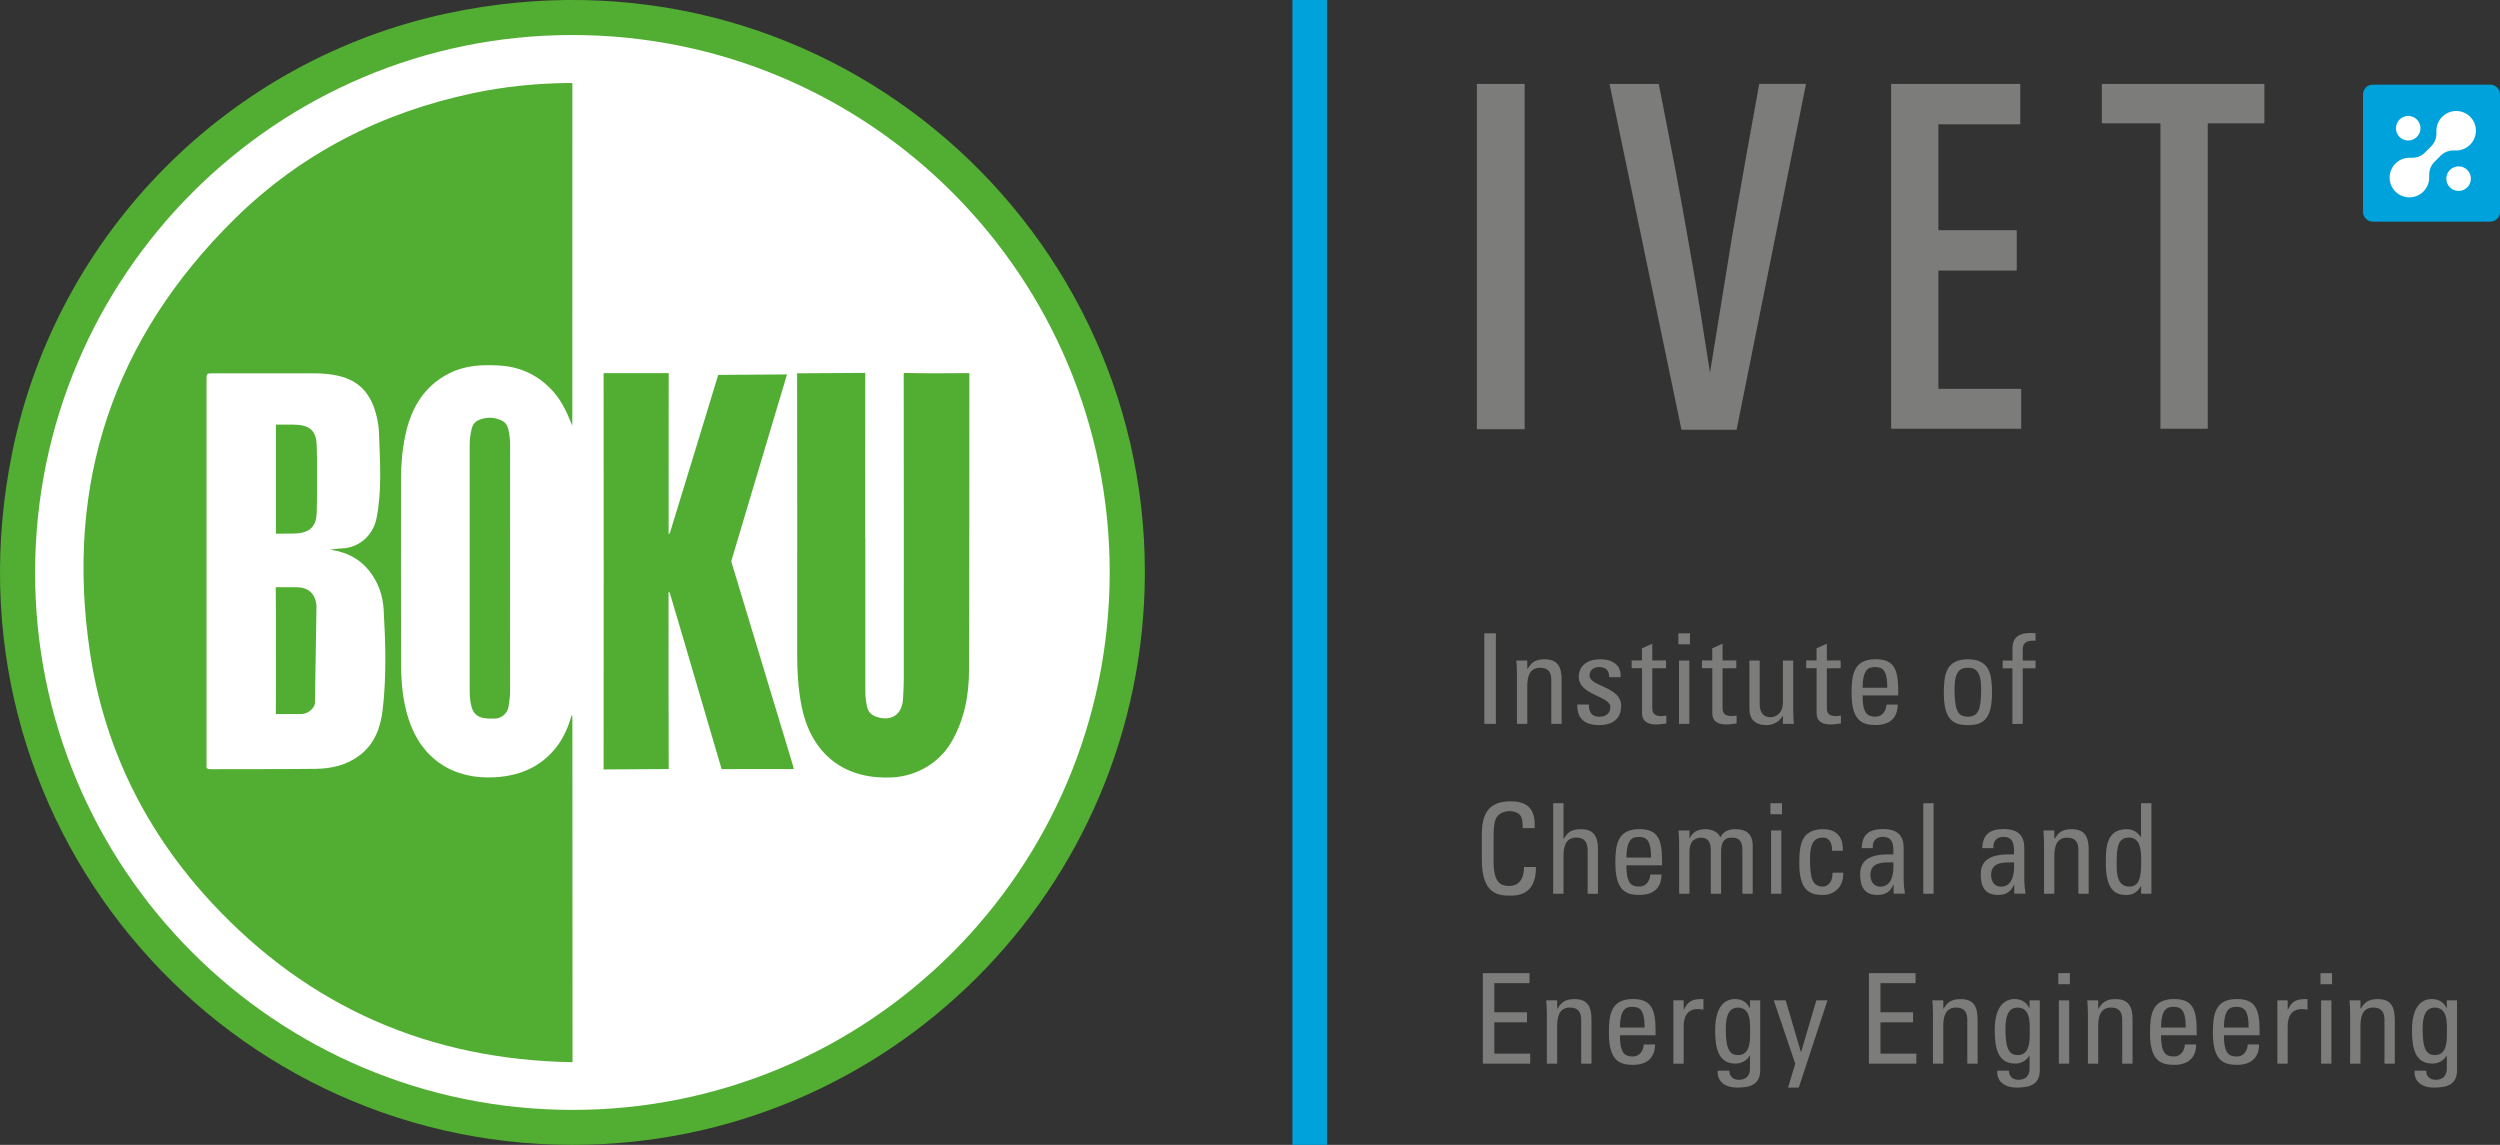 <?xml version="1.0" encoding="UTF-8"?> <!-- Generator: Adobe Illustrator 26.0.1, SVG Export Plug-In . SVG Version: 6.00 Build 0) --> <svg xmlns="http://www.w3.org/2000/svg" xmlns:xlink="http://www.w3.org/1999/xlink" id="Ebene_1" x="0px" y="0px" viewBox="0 0 359.02 164.41" style="enable-background:new 0 0 359.02 164.41;" xml:space="preserve"><rect x="0" y="0" width="359.02" height="164.41" fill="#333333" stroke="none"/> <style type="text/css"> .st0{clip-path:url(#SVGID_00000145744299091109339350000005394555939643334036_);fill:#52AE32;} .st1{clip-path:url(#SVGID_00000145744299091109339350000005394555939643334036_);fill:#FFFFFF;} .st2{fill:#7C7C7B;} .st3{clip-path:url(#SVGID_00000021834946293084602460000005265709660721120685_);fill:#7C7C7B;} .st4{clip-path:url(#SVGID_00000021834946293084602460000005265709660721120685_);fill:#00A2DC;} .st5{clip-path:url(#SVGID_00000021834946293084602460000005265709660721120685_);fill:#FFFFFF;} </style> <g> <defs> <rect id="SVGID_1_" width="359.02" height="164.41"></rect> </defs> <clipPath id="SVGID_00000128469684329837441560000008457878605564088247_"> <use xlink:href="#SVGID_1_" style="overflow:visible;"></use> </clipPath> <path style="clip-path:url(#SVGID_00000128469684329837441560000008457878605564088247_);fill:#52AE32;" d="M82.18,164.41 c-51.1-0.02-91.32-46.69-80.37-99.69C8.3,33.35,32.94,8.58,64.27,1.91C117.46-9.41,164.51,31.07,164.41,82.3 C164.32,127.72,127.55,164.43,82.18,164.41"></path> <path style="clip-path:url(#SVGID_00000128469684329837441560000008457878605564088247_);fill:#FFFFFF;" d="M82.24,5.03 c42.63,0.02,77.19,34.64,77.12,77.25c-0.06,42.69-34.6,77.16-77.23,77.11c-42.66-0.06-77.16-34.64-77.09-77.26 C5.11,39.5,39.66,5,82.24,5.03"></path> <path style="clip-path:url(#SVGID_00000128469684329837441560000008457878605564088247_);fill:#52AE32;" d="M82.11,11.93 c-0.11,0-0.38-0.01-0.57-0.01c-4.57,0.05-9.1,0.51-13.57,1.45c-13.14,2.77-24.73,8.65-34.29,18.08 C16.27,48.6,9.31,69.44,12.91,93.62c2.05,13.76,8.01,25.8,17.46,35.99c13.93,15.02,31.29,22.59,51.85,22.93 c-0.02-16.36-0.01-32.71-0.02-49.07c0-0.22,0.02-1.05-0.11-0.7c-0.5,1.65-1.15,3.2-2.2,4.54c-2.24,2.84-5.22,4.1-8.8,4.31 c-6.05,0.36-10.61-2.67-12.44-8.44c-0.81-2.54-1.04-5.17-1.05-7.81c-0.03-8.89-0.02-17.78-0.01-26.66c0-2.1,0.19-4.2,0.63-6.26 c0.83-3.85,2.66-7.01,6.32-8.85c2.31-1.16,4.77-1.26,7.27-1.1c3.09,0.2,5.66,1.48,7.7,3.8c1.24,1.41,1.97,3.09,2.68,4.84 c0-16.18,0-32.37,0.01-48.55v-0.66L82.11,11.93z"></path> <path style="clip-path:url(#SVGID_00000128469684329837441560000008457878605564088247_);fill:#52AE32;" d="M105.01,80.61 c2.84,9.37,5.97,19.74,8.8,29.11c0.07,0.22,0.11,0.44,0.18,0.72h-6.41l-3.95,0.02c-1.79-6.15-4.3-14.65-6.08-20.72 c-0.46-1.56-0.93-3.12-1.39-4.69c-0.05,0-0.1,0-0.15,0v0.84c0,7.91-0.01,16.63,0.02,24.55l-9.35,0.06 c0.02-18.44,0.02-38.47,0-56.91l9.35,0c-0.02,7.15-0.01,15.07-0.01,22.22v0.92c0.26-0.23,0.27-0.48,0.34-0.71 c2.2-7.18,4.6-14.99,6.78-22.18l9.88-0.07L105.01,80.61z"></path> <path style="clip-path:url(#SVGID_00000128469684329837441560000008457878605564088247_);fill:#52AE32;" d="M114.47,53.61 c0.02,13.19,0.02,27.27,0.01,40.46c0,2.41,0.15,4.81,0.6,7.18c1.18,6.26,5.42,10.77,13.05,10.39c3.5-0.18,6.72-2.05,8.49-5.07 c1.89-3.22,2.53-6.75,2.54-10.32c0.06-14.22,0.03-28.45,0.05-42.67c-3.11,0.03-6.22,0.05-9.33-0.02c-0.06,0-0.1,0.04-0.1,0.1 c0.02,14.61,0.02,29.21,0.01,43.82c0,1-0.05,2-0.12,2.99c-0.15,2.18-1.72,3.18-3.8,2.47c-0.71-0.24-1.18-0.68-1.35-1.43 c-0.16-0.73-0.25-1.46-0.25-2.21V77.19h-0.02c0-7.58-0.01-16.06,0.01-23.64L114.47,53.61z"></path> <path style="clip-path:url(#SVGID_00000128469684329837441560000008457878605564088247_);fill:#52AE32;" d="M67.45,81.48 c0-5.81,0-11.63,0-17.44c0-0.88,0.09-1.74,0.32-2.58c0.15-0.56,0.5-0.94,1.03-1.16c1.1-0.45,2.17-0.4,3.23,0.08 c0.48,0.22,0.82,0.66,0.95,1.18c0.19,0.77,0.28,1.56,0.28,2.36c0,11.78,0,23.57-0.01,35.35c0,0.74-0.1,1.48-0.21,2.19 c-0.16,0.99-1,1.71-1.99,1.74c-2.32,0.08-3.17-0.43-3.48-2.36c-0.1-0.61-0.12-1.22-0.12-1.84C67.45,93.16,67.45,87.32,67.45,81.48"></path> <path style="clip-path:url(#SVGID_00000128469684329837441560000008457878605564088247_);fill:#FFFFFF;" d="M47.38,78.94 c2.29,0.3,4.21,1.23,5.66,3.06c1.3,1.64,1.95,3.57,2.06,5.61c0.27,4.75,0.41,9.52-0.14,14.27c-0.29,2.54-1.12,4.9-3.26,6.55 c-1.87,1.44-4.05,1.95-6.34,1.98c-5.04,0.06-10.09,0.03-15.13,0.05c-0.42,0-0.64-0.1-0.57-0.55c0.02-0.13,0-0.26,0-0.38V54.58 c0-0.97,0-0.97,1-0.97c4.74,0,9.47,0,14.21,0c1.44,0,2.86,0.1,4.25,0.5c3.31,0.94,4.73,3.59,5.22,7.03c0.06,0.45,0.09,0.9,0.1,1.35 c0.13,4.01,0.43,8.05-0.39,12.03c-0.48,2.34-2.49,4.14-4.88,4.23C48.58,78.77,47.98,78.87,47.38,78.94"></path> <path style="clip-path:url(#SVGID_00000128469684329837441560000008457878605564088247_);fill:#52AE32;" d="M45.23,100.91 c0,0.12-0.02,0.24-0.07,0.36c-0.32,0.74-1.07,1.23-1.88,1.28h-3.67c0.03-2.84,0.01-6.32,0.01-9.16c0-2.79,0.02-6.27-0.02-9.06h2.95 c1.75,0.01,2.76,0.93,2.9,2.69L45.23,100.91z"></path> <path style="clip-path:url(#SVGID_00000128469684329837441560000008457878605564088247_);fill:#52AE32;" d="M42.09,60.98 c2.3,0,3.29,0.8,3.38,2.83c0.07,1.51,0.05,3.02,0.05,4.53c0,1.77,0.02,3.53-0.04,5.3c-0.08,2.2-1.19,2.99-3.53,2.99l-2.33,0.01 l0-15.66L42.09,60.98z"></path> </g> <rect x="213.16" y="90.95" class="st2" width="1.66" height="13"></rect> <g> <defs> <rect id="SVGID_00000127001615459716258370000000966383076268794537_" width="359.02" height="164.41"></rect> </defs> <clipPath id="SVGID_00000011026138461067241330000011371805473955528323_"> <use xlink:href="#SVGID_00000127001615459716258370000000966383076268794537_" style="overflow:visible;"></use> </clipPath> <path style="clip-path:url(#SVGID_00000011026138461067241330000011371805473955528323_);fill:#7C7C7B;" d="M222.78,103.95v-6.3 c0-0.97-0.34-1.76-1.6-1.76c-1.62,0-1.85,1.44-1.85,2.68v5.38h-1.48v-7.2c0-0.63-0.04-1.26-0.09-1.89h1.57v1.17h0.07 c0.58-1.03,1.26-1.35,2.43-1.35c1.94,0,2.43,1.17,2.43,2.97v6.3H222.78z"></path> <path style="clip-path:url(#SVGID_00000011026138461067241330000011371805473955528323_);fill:#7C7C7B;" d="M229.64,104.13 c-1.96,0-3.19-0.86-3.13-2.95h1.67c0,0.52,0.02,1.75,1.51,1.75c0.88,0,1.57-0.45,1.57-1.39c0-1.62-4.54-1.66-4.54-4.37 c0-0.95,0.58-2.49,3.13-2.49c1.62,0,3.01,0.77,2.88,2.57h-1.64c0.02-0.95-0.49-1.46-1.42-1.46c-0.79,0-1.4,0.43-1.4,1.22 c0,1.6,4.54,1.57,4.54,4.34C232.81,103.36,231.44,104.13,229.64,104.13"></path> <path style="clip-path:url(#SVGID_00000011026138461067241330000011371805473955528323_);fill:#7C7C7B;" d="M235.8,94.86v-1.75 l1.48-0.67v2.41h1.98v1.12h-1.98v5.56c0,0.58,0,1.31,1.35,1.31c0.11,0,0.34-0.04,0.67-0.07v1.13c-0.49,0.04-0.97,0.14-1.46,0.14 c-1.4,0-2.03-0.58-2.03-1.62v-6.46h-1.49v-1.12H235.8z"></path> <path style="clip-path:url(#SVGID_00000011026138461067241330000011371805473955528323_);fill:#7C7C7B;" d="M241.03,90.95h1.66 v1.58h-1.66V90.95z M242.6,103.95h-1.48v-9.09h1.48V103.95z"></path> <path style="clip-path:url(#SVGID_00000011026138461067241330000011371805473955528323_);fill:#7C7C7B;" d="M245.89,94.86v-1.75 l1.48-0.67v2.41h1.98v1.12h-1.98v5.56c0,0.58,0,1.31,1.35,1.31c0.11,0,0.34-0.04,0.67-0.07v1.13c-0.49,0.04-0.97,0.14-1.46,0.14 c-1.4,0-2.03-0.58-2.03-1.62v-6.46h-1.49v-1.12H245.89z"></path> <path style="clip-path:url(#SVGID_00000011026138461067241330000011371805473955528323_);fill:#7C7C7B;" d="M256.04,94.86h1.48v7.2 c0,0.63,0.04,1.26,0.09,1.89h-1.57v-1.1h-0.06c-0.49,0.83-1.35,1.28-2.3,1.28c-1.58,0-2.45-0.79-2.45-2.34v-6.93h1.48v6.3 c0,1.1,0.5,1.84,1.55,1.84c0.79,0,1.78-0.6,1.78-2.11V94.86z"></path> <path style="clip-path:url(#SVGID_00000011026138461067241330000011371805473955528323_);fill:#7C7C7B;" d="M260.87,94.86v-1.75 l1.48-0.67v2.41h1.98v1.12h-1.98v5.56c0,0.58,0,1.31,1.35,1.31c0.11,0,0.34-0.04,0.67-0.07v1.13c-0.49,0.04-0.97,0.14-1.46,0.14 c-1.4,0-2.03-0.58-2.03-1.62v-6.46h-1.49v-1.12H260.87z"></path> <path style="clip-path:url(#SVGID_00000011026138461067241330000011371805473955528323_);fill:#7C7C7B;" d="M267.48,99.88 c0,2.54,0.68,3.04,1.84,3.04c1.01,0,1.53-0.81,1.59-1.73h1.62c-0.02,2.02-1.26,2.93-3.17,2.93c-1.93,0-3.46-0.58-3.46-4.59 c0-2.67,0.31-4.86,3.46-4.86c2.59,0,3.24,1.42,3.24,4.43v0.77H267.48z M271.03,98.76c0-2.65-0.74-2.97-1.82-2.97 c-0.94,0-1.71,0.45-1.73,2.97H271.03z"></path> <path style="clip-path:url(#SVGID_00000011026138461067241330000011371805473955528323_);fill:#7C7C7B;" d="M279.15,99.54 c0-2.67,0.31-4.86,3.46-4.86s3.46,2.2,3.46,4.86c0,4.01-1.53,4.59-3.46,4.59C280.68,104.13,279.15,103.55,279.15,99.54 M284.51,98.91c0-2.48-0.77-3.02-1.91-3.02c-1.13,0-1.91,0.54-1.91,3.02c0,2.95,0.38,4.01,1.91,4.01 C284.14,102.92,284.51,101.86,284.51,98.91"></path> <path style="clip-path:url(#SVGID_00000011026138461067241330000011371805473955528323_);fill:#7C7C7B;" d="M289.01,94.86v-1.76 c0-1.84,1.3-2.2,2.61-2.2c0.31,0,0.49,0.02,0.7,0.05v1.06c-1.57-0.11-1.84,0.56-1.84,1.3v1.55h1.84v1.12h-1.84v7.98h-1.48v-7.98 h-1.4v-1.12H289.01z"></path> <path style="clip-path:url(#SVGID_00000011026138461067241330000011371805473955528323_);fill:#7C7C7B;" d="M218.67,118.93 c0.02-0.74-0.04-1.48-0.38-1.89c-0.34-0.41-1.12-0.56-1.46-0.56c-1.37,0-1.91,0.83-1.96,1.01c-0.05,0.14-0.38,0.47-0.38,2.7v3.47 c0,3.19,1.04,3.57,2.32,3.57c0.5,0,2.04-0.18,2.05-2.72h1.71c0.07,4.11-2.83,4.11-3.67,4.11c-1.62,0-4.1-0.11-4.1-5.15v-3.67 c0-3.67,1.62-4.72,4.18-4.72c2.57,0,3.57,1.33,3.4,3.85H218.67z"></path> <path style="clip-path:url(#SVGID_00000011026138461067241330000011371805473955528323_);fill:#7C7C7B;" d="M228,128.35v-6.16 c0-1.12-0.36-1.91-1.62-1.91c-1.48,0-1.85,1.19-1.85,2.72v5.35h-1.48v-13h1.48v5.08h0.07c0.59-1.06,1.28-1.35,2.47-1.35 c1.55,0,2.41,0.77,2.41,2.83v6.45H228z"></path> <path style="clip-path:url(#SVGID_00000011026138461067241330000011371805473955528323_);fill:#7C7C7B;" d="M233.56,124.28 c0,2.54,0.68,3.04,1.84,3.04c1.01,0,1.53-0.81,1.59-1.73h1.62c-0.02,2.02-1.26,2.93-3.17,2.93c-1.93,0-3.46-0.58-3.46-4.59 c0-2.66,0.31-4.86,3.46-4.86c2.59,0,3.24,1.42,3.24,4.43v0.77H233.56z M237.11,123.16c0-2.65-0.74-2.97-1.82-2.97 c-0.94,0-1.71,0.45-1.73,2.97H237.11z"></path> <path style="clip-path:url(#SVGID_00000011026138461067241330000011371805473955528323_);fill:#7C7C7B;" d="M245.68,128.35v-6.3 c0-0.92-0.25-1.76-1.44-1.76c-0.45,0-1.06,0.27-1.28,0.61c-0.27,0.45-0.34,0.99-0.34,1.33v6.12h-1.48v-7.2 c0-0.63-0.04-1.26-0.09-1.89h1.57v1.13h0.04c0.43-0.97,1.21-1.31,2.27-1.31c0.83,0,1.78,0.34,2.12,1.17 c0.5-0.97,1.33-1.17,2.16-1.17c0.95,0,2.49,0.21,2.49,2.36v6.91h-1.48v-6.3c0-0.92-0.25-1.76-1.44-1.76 c-0.56,0-0.72,0.02-1.12,0.34c-0.43,0.36-0.5,1.26-0.5,1.6v6.12H245.68z"></path> <path style="clip-path:url(#SVGID_00000011026138461067241330000011371805473955528323_);fill:#7C7C7B;" d="M254.25,115.35h1.66 v1.58h-1.66V115.35z M255.82,128.35h-1.48v-9.09h1.48V128.35z"></path> <path style="clip-path:url(#SVGID_00000011026138461067241330000011371805473955528323_);fill:#7C7C7B;" d="M263.1,122.17 c0.04-1.49-0.7-1.89-1.26-1.89c-1.13,0-1.91,0.54-1.91,3.03c0,2.95,0.38,4.01,1.91,4.01c0.34,0,1.37-0.36,1.32-2h1.55 c0.05,2.56-1.86,3.21-2.86,3.21c-1.93,0-3.46-0.58-3.46-4.59c0-2.67,0.31-4.86,3.46-4.86c1.82,0,2.88,1.06,2.79,3.1H263.1z"></path> <path style="clip-path:url(#SVGID_00000011026138461067241330000011371805473955528323_);fill:#7C7C7B;" d="M271.95,127.03h-0.04 c-0.45,1.04-1.15,1.49-2.29,1.49c-1.93,0-2.49-1.24-2.49-2.99c0-2.76,2.7-2.88,4.77-2.83c0.04-1.21,0.05-2.52-1.53-2.52 c-0.99,0-1.51,0.67-1.42,1.62h-1.6c0.07-2.03,1.15-2.74,3.08-2.74c2.34,0,2.95,1.21,2.95,2.74v4.38c0,0.72,0.07,1.46,0.18,2.16 h-1.62V127.03z M268.61,125.65c0,0.88,0.43,1.68,1.42,1.68c0.9,0,2.02-0.56,1.87-3.49C270.51,123.85,268.61,123.72,268.61,125.65"></path> <rect x="276.2" y="115.35" style="clip-path:url(#SVGID_00000011026138461067241330000011371805473955528323_);fill:#7C7C7B;" width="1.48" height="13"></rect> <path style="clip-path:url(#SVGID_00000011026138461067241330000011371805473955528323_);fill:#7C7C7B;" d="M289.27,127.03h-0.04 c-0.45,1.04-1.15,1.49-2.29,1.49c-1.93,0-2.49-1.24-2.49-2.99c0-2.76,2.7-2.88,4.77-2.83c0.04-1.21,0.05-2.52-1.53-2.52 c-0.99,0-1.51,0.67-1.42,1.62h-1.6c0.07-2.03,1.15-2.74,3.08-2.74c2.34,0,2.95,1.21,2.95,2.74v4.38c0,0.72,0.07,1.46,0.18,2.16 h-1.62V127.03z M285.94,125.65c0,0.88,0.43,1.68,1.42,1.68c0.9,0,2.02-0.56,1.87-3.49C287.83,123.85,285.94,123.72,285.94,125.65"></path> <path style="clip-path:url(#SVGID_00000011026138461067241330000011371805473955528323_);fill:#7C7C7B;" d="M298.47,128.35v-6.3 c0-0.97-0.34-1.76-1.6-1.76c-1.62,0-1.85,1.44-1.85,2.68v5.38h-1.48v-7.2c0-0.63-0.04-1.26-0.09-1.89h1.57v1.17h0.07 c0.58-1.03,1.26-1.35,2.43-1.35c1.94,0,2.43,1.17,2.43,2.97v6.3H298.47z"></path> <path style="clip-path:url(#SVGID_00000011026138461067241330000011371805473955528323_);fill:#7C7C7B;" d="M307.48,115.35h1.48v13 h-1.48v-1.08h-0.04c-0.5,0.85-1.13,1.26-2.09,1.26c-1.46,0-2.94-0.58-2.94-4.57c0-2.27,0.07-4.88,3.01-4.88c0.86,0,1.49,0.38,2,1.1 h0.05V115.35z M305.77,120.28c-1.59,0-1.8,1.26-1.8,3.69c0,1.37,0,3.35,1.86,3.35c1.66,0,1.66-2.05,1.66-3.89 C307.48,122.23,307.41,120.28,305.77,120.28"></path> <polygon style="clip-path:url(#SVGID_00000011026138461067241330000011371805473955528323_);fill:#7C7C7B;" points="212.95,152.75 212.95,139.75 219.65,139.75 219.65,141.19 214.6,141.19 214.6,145.37 219.29,145.37 219.29,146.81 214.6,146.81 214.6,151.31 219.75,151.31 219.75,152.75 "></polygon> <path style="clip-path:url(#SVGID_00000011026138461067241330000011371805473955528323_);fill:#7C7C7B;" d="M227.07,152.75v-6.3 c0-0.97-0.34-1.76-1.6-1.76c-1.62,0-1.85,1.44-1.85,2.68v5.38h-1.48v-7.2c0-0.63-0.04-1.26-0.09-1.89h1.57v1.17h0.07 c0.58-1.02,1.26-1.35,2.43-1.35c1.94,0,2.43,1.17,2.43,2.97v6.3H227.07z"></path> <path style="clip-path:url(#SVGID_00000011026138461067241330000011371805473955528323_);fill:#7C7C7B;" d="M232.63,148.68 c0,2.54,0.68,3.04,1.84,3.04c1.01,0,1.53-0.81,1.59-1.73h1.62c-0.02,2.02-1.26,2.93-3.17,2.93c-1.93,0-3.46-0.58-3.46-4.59 c0-2.67,0.31-4.86,3.46-4.86c2.59,0,3.24,1.42,3.24,4.43v0.77H232.63z M236.18,147.56c0-2.65-0.74-2.97-1.82-2.97 c-0.94,0-1.71,0.45-1.73,2.97H236.18z"></path> <path style="clip-path:url(#SVGID_00000011026138461067241330000011371805473955528323_);fill:#7C7C7B;" d="M241.78,145.02h0.04 c0.61-1.39,1.37-1.55,2.81-1.55v1.53c-0.27-0.04-0.52-0.09-0.79-0.09c-1.64,0-2.05,1.24-2.05,2.47v5.37h-1.48v-9.09h1.48V145.02z"></path> <path style="clip-path:url(#SVGID_00000011026138461067241330000011371805473955528323_);fill:#7C7C7B;" d="M251.3,143.66h1.48 v10.01c0,2.04-1.35,2.52-3.35,2.52c-1.51,0-2.88-0.76-2.75-2.43h1.66c0.02,0.85,0.58,1.31,1.39,1.31c1.03,0,1.58-0.63,1.58-1.57 v-1.89h-0.05c-0.38,0.72-1.21,1.13-2,1.13c-2.47,0-2.95-2.12-2.95-4.82c0-4.18,2.11-4.45,2.84-4.45c0.95,0,1.71,0.41,2.12,1.3h0.04 V143.66z M249.57,144.7c-1.67,0-1.73,2.02-1.73,3.22c0,2.92,0.67,3.6,1.76,3.6c1.78,0,1.73-2.11,1.73-3.37 C251.33,146.81,251.42,144.7,249.57,144.7"></path> <polygon style="clip-path:url(#SVGID_00000011026138461067241330000011371805473955528323_);fill:#7C7C7B;" points="258.62,151.06 258.66,151.06 260.84,143.66 262.44,143.66 258.32,156.19 256.78,156.19 257.81,152.75 254.73,143.66 256.44,143.66 "></polygon> <polygon style="clip-path:url(#SVGID_00000011026138461067241330000011371805473955528323_);fill:#7C7C7B;" points="268.39,152.75 268.39,139.75 275.09,139.75 275.09,141.19 270.05,141.19 270.05,145.37 274.73,145.37 274.73,146.81 270.05,146.81 270.05,151.31 275.2,151.31 275.2,152.75 "></polygon> <path style="clip-path:url(#SVGID_00000011026138461067241330000011371805473955528323_);fill:#7C7C7B;" d="M282.52,152.75v-6.3 c0-0.97-0.34-1.76-1.6-1.76c-1.62,0-1.85,1.44-1.85,2.68v5.38h-1.48v-7.2c0-0.63-0.04-1.26-0.09-1.89h1.57v1.17h0.07 c0.58-1.02,1.26-1.35,2.43-1.35c1.94,0,2.43,1.17,2.43,2.97v6.3H282.52z"></path> <path style="clip-path:url(#SVGID_00000011026138461067241330000011371805473955528323_);fill:#7C7C7B;" d="M291.45,143.66h1.48 v10.01c0,2.04-1.35,2.52-3.35,2.52c-1.51,0-2.88-0.76-2.75-2.43h1.66c0.02,0.85,0.58,1.31,1.39,1.31c1.03,0,1.58-0.63,1.58-1.57 v-1.89h-0.05c-0.38,0.72-1.21,1.13-2,1.13c-2.47,0-2.95-2.12-2.95-4.82c0-4.18,2.11-4.45,2.84-4.45c0.95,0,1.71,0.41,2.12,1.3h0.04 V143.66z M289.73,144.7c-1.67,0-1.73,2.02-1.73,3.22c0,2.92,0.67,3.6,1.76,3.6c1.78,0,1.73-2.11,1.73-3.37 C291.49,146.81,291.58,144.7,289.73,144.7"></path> <path style="clip-path:url(#SVGID_00000011026138461067241330000011371805473955528323_);fill:#7C7C7B;" d="M295.59,139.75h1.66 v1.59h-1.66V139.75z M297.15,152.75h-1.48v-9.09h1.48V152.75z"></path> <path style="clip-path:url(#SVGID_00000011026138461067241330000011371805473955528323_);fill:#7C7C7B;" d="M304.77,152.75v-6.3 c0-0.97-0.34-1.76-1.6-1.76c-1.62,0-1.85,1.44-1.85,2.68v5.38h-1.48v-7.2c0-0.63-0.04-1.26-0.09-1.89h1.57v1.17h0.07 c0.58-1.02,1.26-1.35,2.43-1.35c1.94,0,2.43,1.17,2.43,2.97v6.3H304.77z"></path> <path style="clip-path:url(#SVGID_00000011026138461067241330000011371805473955528323_);fill:#7C7C7B;" d="M310.34,148.68 c0,2.54,0.68,3.04,1.84,3.04c1.01,0,1.53-0.81,1.59-1.73h1.62c-0.02,2.02-1.26,2.93-3.17,2.93c-1.93,0-3.46-0.58-3.46-4.59 c0-2.67,0.31-4.86,3.46-4.86c2.59,0,3.24,1.42,3.24,4.43v0.77H310.34z M313.89,147.56c0-2.65-0.74-2.97-1.82-2.97 c-0.94,0-1.71,0.45-1.73,2.97H313.89z"></path> <path style="clip-path:url(#SVGID_00000011026138461067241330000011371805473955528323_);fill:#7C7C7B;" d="M319.37,148.68 c0,2.54,0.68,3.04,1.84,3.04c1.01,0,1.53-0.81,1.59-1.73h1.62c-0.02,2.02-1.26,2.93-3.17,2.93c-1.93,0-3.46-0.58-3.46-4.59 c0-2.67,0.31-4.86,3.46-4.86c2.59,0,3.24,1.42,3.24,4.43v0.77H319.37z M322.92,147.56c0-2.65-0.74-2.97-1.82-2.97 c-0.94,0-1.71,0.45-1.73,2.97H322.92z"></path> <path style="clip-path:url(#SVGID_00000011026138461067241330000011371805473955528323_);fill:#7C7C7B;" d="M328.52,145.02h0.04 c0.61-1.39,1.37-1.55,2.81-1.55v1.53c-0.27-0.04-0.52-0.09-0.79-0.09c-1.64,0-2.05,1.24-2.05,2.47v5.37h-1.48v-9.09h1.48V145.02z"></path> <path style="clip-path:url(#SVGID_00000011026138461067241330000011371805473955528323_);fill:#7C7C7B;" d="M333.24,139.75h1.66 v1.59h-1.66V139.75z M334.81,152.75h-1.48v-9.09h1.48V152.75z"></path> <path style="clip-path:url(#SVGID_00000011026138461067241330000011371805473955528323_);fill:#7C7C7B;" d="M342.43,152.75v-6.3 c0-0.97-0.34-1.76-1.6-1.76c-1.62,0-1.85,1.44-1.85,2.68v5.38h-1.48v-7.2c0-0.63-0.04-1.26-0.09-1.89h1.57v1.17h0.07 c0.58-1.02,1.26-1.35,2.43-1.35c1.94,0,2.43,1.17,2.43,2.97v6.3H342.43z"></path> <path style="clip-path:url(#SVGID_00000011026138461067241330000011371805473955528323_);fill:#7C7C7B;" d="M351.37,143.66h1.48 v10.01c0,2.04-1.35,2.52-3.35,2.52c-1.51,0-2.88-0.76-2.75-2.43h1.66c0.02,0.85,0.58,1.31,1.39,1.31c1.03,0,1.58-0.63,1.58-1.57 v-1.89h-0.05c-0.38,0.72-1.21,1.13-2,1.13c-2.47,0-2.95-2.12-2.95-4.82c0-4.18,2.11-4.45,2.84-4.45c0.95,0,1.71,0.41,2.12,1.3h0.04 V143.66z M349.64,144.7c-1.67,0-1.73,2.02-1.73,3.22c0,2.92,0.67,3.6,1.76,3.6c1.78,0,1.73-2.11,1.73-3.37 C351.4,146.81,351.49,144.7,349.64,144.7"></path> <rect x="185.6" style="clip-path:url(#SVGID_00000011026138461067241330000011371805473955528323_);fill:#00A2DC;" width="4.98" height="164.41"></rect> <rect x="212.09" y="12.05" style="clip-path:url(#SVGID_00000011026138461067241330000011371805473955528323_);fill:#7C7C7B;" width="6.86" height="49.59"></rect> <path style="clip-path:url(#SVGID_00000011026138461067241330000011371805473955528323_);fill:#7C7C7B;" d="M259.36,12.05 l-9.97,49.66h-7.92l-10.33-49.66h7.07c1.56,7.92,3.11,15.85,4.46,23.77c1.06,5.87,1.98,11.81,2.9,17.68 c1.06-6.58,2.12-13.09,3.18-19.6c1.27-7.29,2.55-14.57,3.89-21.86H259.36z"></path> <polygon style="clip-path:url(#SVGID_00000011026138461067241330000011371805473955528323_);fill:#7C7C7B;" points="290.12,12.05 290.12,17.85 278.37,17.85 278.37,33.06 289.62,33.06 289.62,38.86 278.37,38.86 278.37,55.84 290.26,55.84 290.26,61.57 271.58,61.57 271.58,12.05 "></polygon> <polygon style="clip-path:url(#SVGID_00000011026138461067241330000011371805473955528323_);fill:#7C7C7B;" points="325.18,12.05 325.18,17.71 317.05,17.71 317.05,61.57 310.26,61.57 310.26,17.71 301.84,17.71 301.84,12.05 "></polygon> <path style="clip-path:url(#SVGID_00000011026138461067241330000011371805473955528323_);fill:#00A2DC;" d="M359.02,30.44 c0,0.77-0.63,1.39-1.4,1.39h-16.88c-0.77,0-1.39-0.63-1.39-1.39V13.56c0-0.77,0.62-1.4,1.39-1.4h16.88c0.77,0,1.4,0.63,1.4,1.4 V30.44z"></path> <path style="clip-path:url(#SVGID_00000011026138461067241330000011371805473955528323_);fill:#FFFFFF;" d="M347.6,18.41 c0,0.97-0.79,1.77-1.76,1.77c-0.98,0-1.76-0.79-1.76-1.77c0-0.97,0.79-1.76,1.76-1.76C346.81,16.65,347.6,17.44,347.6,18.41"></path> <path style="clip-path:url(#SVGID_00000011026138461067241330000011371805473955528323_);fill:#FFFFFF;" d="M354.84,25.65 c0,0.98-0.79,1.77-1.76,1.77c-0.98,0-1.77-0.79-1.77-1.77c0-0.97,0.79-1.76,1.77-1.76C354.05,23.89,354.84,24.68,354.84,25.65"></path> <path style="clip-path:url(#SVGID_00000011026138461067241330000011371805473955528323_);fill:#FFFFFF;" d="M352.73,15.94 c-1.52,0-2.76,1.2-2.84,2.7c0,0.02,0,0.04,0,0.06c0,0.03,0,0.06,0,0.08c0,0.02,0,0.04,0,0.06c0,0.05,0,0.1,0,0.14 c0.05,1-0.37,1.62-0.67,1.95l-1.1,1.1c-0.34,0.29-0.95,0.67-1.91,0.63c-0.19-0.01-0.33,0-0.44,0.01c-1.46,0.12-2.6,1.35-2.6,2.83 c0,1.57,1.27,2.84,2.84,2.84c1.48,0,2.69-1.13,2.83-2.57c0.02-0.11,0.02-0.27,0.01-0.48c-0.07-1.37,0.75-2.03,0.92-2.2v-0.01 l0.79-0.79c0.33-0.3,0.95-0.73,1.96-0.68c0.19,0.01,0.33,0,0.45-0.01c1.45-0.13,2.59-1.35,2.59-2.83 C355.57,17.21,354.3,15.94,352.73,15.94"></path> </g> </svg> 